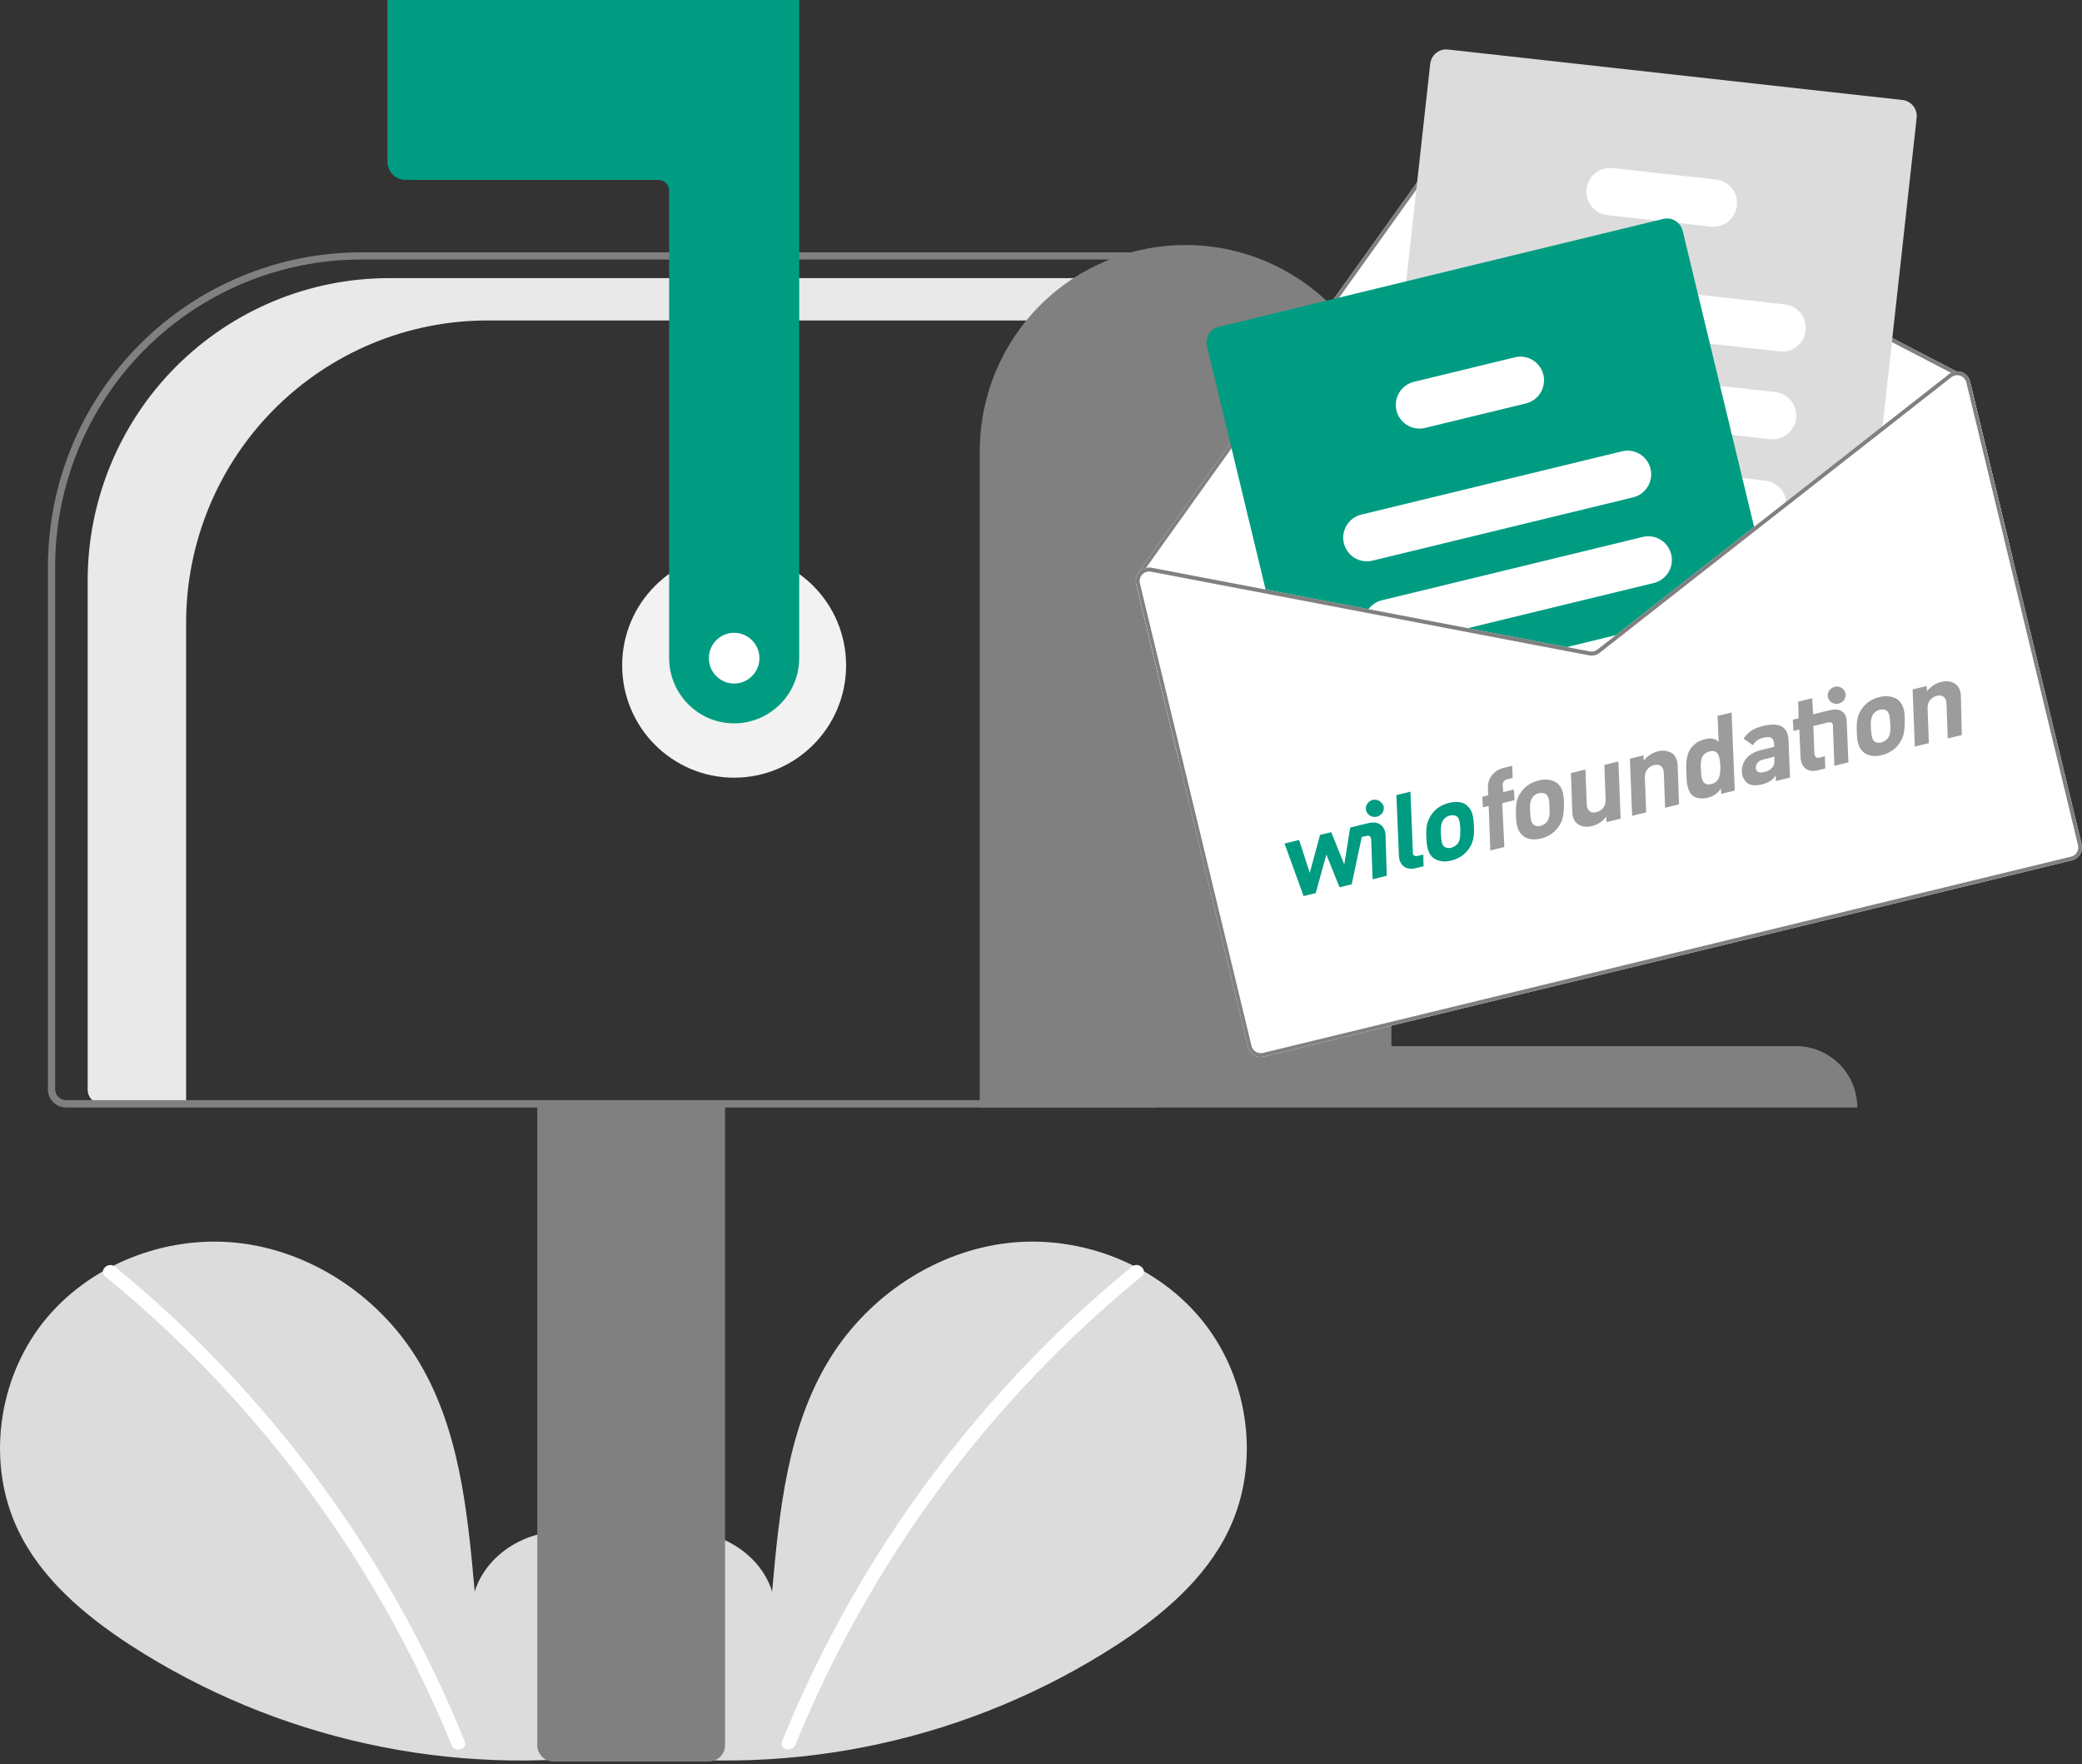 <?xml version="1.0" encoding="UTF-8"?><svg id="Ebene_1" xmlns="http://www.w3.org/2000/svg" width="360" height="305" viewBox="0 0 360 305"><rect x="0" y="0" width="360" height="305" fill="#333333" stroke="none"/><path d="m105.8,301.34c5.78-4.9,9.29-12.64,8.37-20.17-.92-7.53-6.62-14.46-14.02-16.06-7.4-1.6-15.83,2.83-18.07,10.08-1.24-13.98-2.66-28.53-10.07-40.43-6.71-10.78-18.32-18.49-30.91-19.87-12.59-1.38-25.84,3.83-33.69,13.8-7.85,9.97-9.77,24.46-4.27,35.9,4.05,8.43,11.51,14.7,19.33,19.81,25.26,16.35,55.56,23,85.33,18.73" fill="#dcdcdc"/><path d="m19.86,219c10.39,8.49,19.91,17.98,28.45,28.34,13.35,16.16,24.16,34.27,32.04,53.72.58,1.42-1.72,2.04-2.29.63-5.01-12.29-11.21-24.06-18.51-35.14-11.38-17.31-25.33-32.77-41.36-45.86-1.19-.97.5-2.64,1.68-1.68Z" fill="#fff"/><path d="m109.79,301.34c-5.78-4.9-9.29-12.64-8.37-20.17.92-7.53,6.62-14.46,14.02-16.06,7.4-1.6,15.83,2.83,18.07,10.08,1.24-13.98,2.66-28.53,10.07-40.43,6.71-10.78,18.32-18.49,30.91-19.87,12.59-1.38,25.84,3.83,33.69,13.8,7.85,9.97,9.77,24.46,4.27,35.9-4.05,8.43-11.51,14.7-19.33,19.81-25.26,16.35-55.56,23-85.33,18.73" fill="#dcdcdc"/><path d="m195.73,219c-10.39,8.49-19.91,17.98-28.45,28.34-13.35,16.16-24.16,34.27-32.04,53.72-.58,1.42,1.72,2.04,2.29.63,12.9-31.6,33.48-59.45,59.88-81.01,1.18-.97-.5-2.64-1.68-1.68Z" fill="#fff"/><path d="m126.94,134.46c10.69,0,19.36-8.7,19.36-19.42s-8.67-19.42-19.36-19.42-19.36,8.69-19.36,19.42,8.67,19.42,19.36,19.42Z" fill="#f2f2f2"/><path d="m67.25,48.09h133.37v7.32h-116.35c-6.84,0-13.61,1.35-19.93,3.98-6.32,2.63-12.06,6.48-16.9,11.33-4.84,4.85-8.67,10.61-11.29,16.95-2.62,6.34-3.97,13.14-3.97,20v83.17h-14.59c-.65,0-1.26-.26-1.72-.71-.46-.46-.71-1.08-.71-1.73v-88.05c0-6.86,1.35-13.66,3.97-20,2.62-6.34,6.45-12.1,11.29-16.95s10.58-8.7,16.9-11.33c6.32-2.63,13.09-3.98,19.93-3.98Z" fill="#e9e9e9"/><path d="m92.9,301.74v-111.2h32.47v111.2c0,.75-.3,1.46-.82,1.99-.53.53-1.24.83-1.99.83h-26.85c-.75,0-1.46-.3-1.99-.83-.53-.53-.82-1.25-.82-1.99Z" fill="gray"/><path d="m8.29,188.34v-90.42c.02-14.4,5.72-28.2,15.87-38.37,10.15-10.18,23.9-15.9,38.25-15.92h137.59v147.85H11.41c-.83,0-1.62-.33-2.21-.92-.59-.59-.91-1.38-.92-2.21ZM198.75,44.87H62.41c-14.02.02-27.46,5.61-37.37,15.55-9.91,9.94-15.49,23.43-15.5,37.49v90.42c0,.5.2.98.55,1.33.35.35.83.55,1.32.55h187.34V44.87Z" fill="gray"/><path d="m126.94,125.07c-2.98,0-5.84-1.19-7.94-3.31-2.11-2.11-3.29-4.98-3.3-7.97V32.98c0-.5-.2-.98-.55-1.33-.35-.35-.83-.55-1.32-.55h-43.71c-.83,0-1.62-.33-2.21-.92s-.91-1.38-.92-2.21V-1.48c0-.83.33-1.63.92-2.21.59-.59,1.38-.92,2.21-.92h64.94c.83,0,1.62.33,2.21.92s.91,1.38.92,2.21v115.27c0,2.99-1.19,5.86-3.3,7.97-2.11,2.11-4.96,3.3-7.94,3.31Z" fill="#009c82"/><path d="m204.99,42.37c9.42-.02,18.46,3.72,25.14,10.38,6.68,6.67,10.44,15.73,10.46,25.18v102.94h69.94c2.81,0,5.51,1.11,7.5,3.1,1.99,1.99,3.11,4.69,3.12,7.51h-151.74v-113.55c.02-9.45,3.78-18.51,10.46-25.18,6.68-6.67,15.72-10.4,25.14-10.38Z" fill="gray"/><path d="m196.46,101l7.37,30.55,144.18-35.02-7.37-30.55c-.09-.37-.27-.72-.53-1-.26-.28-.58-.5-.95-.62-.27-.09-.55-.14-.83-.13l-83.34-43.29c-.49-.25-1.05-.32-1.58-.19-.53.13-1,.44-1.32.89l-40.17,56.19-15.14,21.19s-.05.08-.06.12c0,.05,0,.09,0,.14-.31.51-.4,1.13-.26,1.71Z" fill="#fff"/><path d="m196.71,99.28s.02.08.04.11c.02.03.05.06.08.09.04.03.08.05.13.05.05,0,.1,0,.14,0,.08-.02.14-.07.19-.13l.05-.07.79-1.11,14.32-20.03,40.15-56.18c.23-.32.56-.54.95-.64.38-.09.78-.04,1.13.14l82.69,42.96.74.39s.06.02.09.03c.06-.01.11-.02.17-.02.08-.03.14-.08.18-.15.02-.04.03-.08.04-.12,0-.04,0-.09-.01-.13-.01-.04-.03-.08-.06-.11-.03-.03-.06-.06-.1-.08l-.1-.05-83.34-43.29c-.49-.25-1.05-.32-1.58-.19-.53.13-1,.44-1.32.89l-40.16,56.19-15.14,21.19s-.05.08-.06.12c-.01.05,0,.09,0,.14Z" fill="gray"/><path d="m240.01,102.39l3.21.36,23.82,2.65,15.79,1.75.93.1,19.7-15.44.75-.59,4.65-3.65,16.56-12.97.1-.91,5.89-53.32c.08-.73-.13-1.47-.59-2.05s-1.13-.95-1.86-1.03l-78.59-8.73c-.73-.08-1.47.13-2.04.6-.58.46-.94,1.13-1.03,1.87l-4.15,37.61-2.3,20.85-2.06,18.66-.96,8.66-.28,2.51c-.08.73.13,1.47.59,2.05.46.58,1.13.95,1.86,1.03Z" fill="#dcdcdc"/><path d="m261.61,55.65l34.04,3.78,12.07,1.34c.53.06,1.07.01,1.59-.14.52-.15.99-.4,1.41-.74.42-.34.77-.75,1.02-1.22.26-.47.42-.99.48-1.52.06-.53.01-1.08-.14-1.59-.15-.52-.4-1-.73-1.42-.34-.42-.75-.77-1.22-1.03-.47-.26-.99-.42-1.52-.48l-15.02-1.67-31.1-3.46c-1.08-.12-2.16.2-3,.87-.85.68-1.39,1.67-1.51,2.75-.12,1.08.19,2.16.87,3.01.68.85,1.66,1.39,2.74,1.51Z" fill="#fff"/><path d="m259.67,70.77c.09.02.18.03.27.04l39.52,4.39,6.6.73c1.08.12,2.16-.2,3-.87.85-.68,1.39-1.67,1.51-2.75.12-1.08-.19-2.16-.87-3.01-.68-.85-1.66-1.39-2.74-1.51l-9.54-1.06-31.3-3.48-5.27-.59c-1.05-.12-2.11.18-2.95.83-.84.65-1.39,1.6-1.54,2.66-.15,1.05.11,2.12.73,2.99.62.86,1.55,1.45,2.6,1.63Z" fill="#fff"/><path d="m255.2,84.16c.32.54.77,1,1.29,1.34.53.34,1.13.55,1.75.62l16.2,1.8,28.85,3.21h0s.92.1.92.1l4.65-3.65c.03-.28.03-.56,0-.83-.1-.93-.51-1.8-1.17-2.46-.66-.66-1.52-1.08-2.45-1.19l-4.01-.45-15.9-1.76-11.44-1.27-14.77-1.64c-.76-.08-1.52.05-2.21.38-.69.33-1.27.85-1.68,1.49-.41.64-.63,1.39-.64,2.15,0,.76.19,1.52.59,2.17Z" fill="#fff"/><path d="m277.95,37.19l8.47.94,3.74.42,5.65.63c1.08.12,2.16-.2,3-.87.85-.68,1.39-1.67,1.51-2.75.12-1.08-.19-2.16-.87-3.01-.68-.85-1.66-1.39-2.74-1.51l-17.86-1.98c-1.08-.12-2.16.19-3,.87-.85.68-1.39,1.67-1.51,2.75-.12,1.08.19,2.16.87,3.01.68.85,1.66,1.39,2.74,1.51Z" fill="#fff"/><path d="m208.69,59.88l10.33,42.8,17.24,3.29,15.94,3.04,17.11,3.27,5.47,1.04c.32.06.65.05.97-.02.32-.08.61-.22.87-.42l4.38-3.44,2.78-2.18,19.7-15.44-12.53-51.92c-.12-.52-.39-.99-.78-1.35-.34-.32-.75-.56-1.2-.68-.45-.12-.92-.13-1.38-.02l-76.85,18.66c-.72.17-1.33.63-1.72,1.26-.38.63-.5,1.39-.33,2.11Z" fill="#009c82"/><path d="m232.37,93.92c.26,1.06.92,1.97,1.84,2.53.92.57,2.04.74,3.09.49l45.09-10.95c1.05-.26,1.96-.92,2.52-1.85s.74-2.04.48-3.1c-.01-.05-.03-.1-.04-.15-.29-1.02-.96-1.89-1.87-2.42-.91-.53-1.99-.69-3.02-.44l-45.09,10.95c-1.05.26-1.96.92-2.52,1.85-.56.93-.74,2.04-.48,3.1Z" fill="#fff"/><path d="m236.25,105.96l15.94,3.04,33.77-8.2c1.05-.26,1.96-.92,2.53-1.85.56-.93.74-2.04.48-3.1-.26-1.06-.92-1.97-1.84-2.53-.92-.57-2.04-.74-3.09-.48l-45.1,10.95c-.94.23-1.77.78-2.34,1.57-.14.19-.26.39-.36.6Z" fill="#fff"/><path d="m269.3,112.27l5.47,1.04c.32.06.65.05.96-.02.32-.08.61-.22.87-.42l4.39-3.44-11.69,2.84Z" fill="#fff"/><path d="m241.46,70.97c.26,1.06.92,1.97,1.84,2.53.93.57,2.04.74,3.09.49l17.47-4.24c1.05-.26,1.96-.92,2.52-1.85.56-.93.74-2.04.49-3.1-.14-.57-.39-1.1-.75-1.56-.48-.62-1.13-1.09-1.88-1.35-.74-.26-1.54-.3-2.3-.11l-17.47,4.24c-1.05.26-1.96.92-2.52,1.85-.57.93-.74,2.04-.48,3.1Z" fill="#fff"/><path d="m252.2,109l17.11,3.27,5.46,1.04c.32.06.65.05.96-.03.32-.08.61-.22.87-.42l4.39-3.44-1.54.37-3.25,2.54c-.18.14-.4.25-.62.3-.23.06-.46.06-.69.02l-4.05-.77-17.11-3.27-1.54.37Zm51.1-17.88l.17.69.76-.59-.93-.1Zm-51.1,17.88l17.11,3.27,5.46,1.04c.32.06.65.05.96-.03.32-.08.61-.22.87-.42l4.39-3.44-1.54.37-3.25,2.54c-.18.14-.4.25-.62.3-.23.06-.46.06-.69.02l-4.05-.77-17.11-3.27-1.54.37Zm0,0l17.11,3.27,5.46,1.04c.32.06.65.05.96-.03.32-.08.61-.22.87-.42l4.39-3.44-1.54.37-3.25,2.54c-.18.14-.4.25-.62.3-.23.06-.46.06-.69.02l-4.05-.77-17.11-3.27-1.54.37Zm-55.74-8.01l19.31,80.01c.14.59.51,1.1,1.03,1.42s1.14.42,1.73.27l139.73-33.94c.59-.14,1.1-.52,1.41-1.04.32-.52.41-1.14.27-1.74l-19.31-80.01c-.09-.37-.27-.72-.53-1-.26-.28-.58-.5-.94-.62-.27-.09-.55-.14-.83-.13-.33,0-.65.09-.95.25-.14.06-.26.14-.38.24l-11.47,8.98-16.65,13.05-5.58,4.37h0s0,0,0,0l-20.46,16.02-3.38,2.66-3.25,2.54c-.18.14-.4.25-.62.3-.23.06-.46.06-.69.02l-4.05-.77-17.11-3.27-17.12-3.27-37.51-7.16c-.32-.06-.65-.06-.97.02-.43.1-.81.33-1.12.65-.12.13-.22.26-.31.41-.31.51-.4,1.13-.26,1.71Zm55.74,8.01l17.11,3.27,5.46,1.04c.32.06.65.05.96-.03.32-.08.61-.22.87-.42l4.39-3.44-1.54.37-3.25,2.54c-.18.14-.4.25-.62.3-.23.06-.46.06-.69.02l-4.05-.77-17.11-3.27-1.54.37Zm0,0l17.11,3.27,5.46,1.04c.32.06.65.05.96-.03.32-.08.61-.22.87-.42l4.39-3.44-1.54.37-3.25,2.54c-.18.14-.4.25-.62.3-.23.06-.46.06-.69.02l-4.05-.77-17.11-3.27-1.54.37Zm0,0l17.11,3.27,5.46,1.04c.32.06.65.05.96-.03.32-.08.61-.22.87-.42l4.39-3.44-1.54.37-3.25,2.54c-.18.14-.4.25-.62.3-.23.06-.46.06-.69.02l-4.05-.77-17.11-3.27-1.54.37Z" fill="#fff"/><path d="m252.2,109l17.11,3.27,5.46,1.04c.32.06.65.05.96-.03.32-.08.61-.22.87-.42l4.39-3.44-1.54.37-3.25,2.54c-.18.14-.4.25-.62.3-.23.06-.46.06-.69.02l-4.05-.77-17.11-3.27-1.54.37Zm51.1-17.88l.17.69.76-.59-.93-.1Zm-51.1,17.88l17.11,3.27,5.46,1.04c.32.06.65.05.96-.03.32-.08.61-.22.87-.42l4.39-3.44-1.54.37-3.25,2.54c-.18.14-.4.25-.62.3-.23.06-.46.06-.69.02l-4.05-.77-17.11-3.27-1.54.37Zm0,0l17.11,3.27,5.46,1.04c.32.06.65.05.96-.03.32-.08.61-.22.87-.42l4.39-3.44-1.54.37-3.25,2.54c-.18.14-.4.25-.62.3-.23.06-.46.06-.69.02l-4.05-.77-17.11-3.27-1.54.37Zm-54.84-9.68l.08.06s.04-.04.06-.07c.19-.2.42-.34.68-.43.26-.08.54-.1.81-.05l37.27,7.11,15.94,3.05,17.11,3.27,5.46,1.04c.32.06.65.05.96-.03.32-.08.61-.22.87-.42l4.39-3.44-1.54.37-3.25,2.54c-.18.14-.4.25-.62.3-.23.06-.46.06-.69.02l-4.05-.77-17.11-3.27-17.12-3.27-37.51-7.16c-.32-.06-.65-.06-.97.02l-.79,1.11Zm-.9,1.66l19.31,80.01c.14.59.51,1.1,1.03,1.42s1.14.42,1.73.27l139.73-33.94c.59-.14,1.1-.52,1.41-1.04.32-.52.41-1.14.27-1.74l-19.31-80.01c-.09-.37-.27-.72-.53-1-.26-.28-.58-.5-.94-.62-.27-.09-.55-.14-.83-.13-.33,0-.65.09-.95.25-.14.06-.26.14-.38.24l-11.47,8.98-16.65,13.05-5.58,4.37h0s0,0,0,0l-20.46,16.02-3.38,2.66-3.25,2.54c-.18.14-.4.25-.62.3-.23.06-.46.06-.69.02l-4.05-.77-17.11-3.27-17.12-3.27-37.51-7.16c-.32-.06-.65-.06-.97.02-.43.1-.81.33-1.12.65-.12.13-.22.26-.31.41-.31.51-.4,1.13-.26,1.71Zm.64-.15c-.06-.24-.06-.48-.01-.72.05-.24.15-.46.3-.65.01-.03.03-.05.06-.07.01-.02.04-.04.06-.07.19-.2.42-.34.68-.43.26-.08.54-.1.81-.05l37.27,7.11,15.94,3.05,17.11,3.27,5.46,1.04c.32.06.65.05.96-.03.32-.08.61-.22.87-.42l4.39-3.44,2.77-2.18,19.7-15.44.76-.59,4.65-3.64,16.56-12.97,11.97-9.38c.18-.14.39-.24.62-.3.06-.02.13-.03.19-.03.06-.01.11-.02.17-.02.19,0,.38.03.56.09.26.09.49.24.67.45.18.2.32.45.38.71l19.31,80.01c.05.21.06.43.03.64-.03.21-.11.42-.22.6-.11.18-.26.34-.43.47-.17.13-.37.22-.58.27l-139.73,33.94c-.42.1-.87.03-1.24-.2-.37-.23-.63-.59-.74-1.01l-19.31-80.01Zm55.1,8.17l17.11,3.27,5.46,1.04c.32.06.65.05.96-.03.32-.08.61-.22.87-.42l4.39-3.44-1.54.37-3.25,2.54c-.18.14-.4.25-.62.3-.23.06-.46.06-.69.02l-4.05-.77-17.11-3.27-1.54.37Zm0,0l17.11,3.27,5.46,1.04c.32.06.65.05.96-.03.32-.08.61-.22.87-.42l4.39-3.44-1.54.37-3.25,2.54c-.18.14-.4.25-.62.3-.23.06-.46.06-.69.02l-4.05-.77-17.11-3.27-1.54.37Zm0,0l17.11,3.27,5.46,1.04c.32.06.65.05.96-.03.32-.08.61-.22.87-.42l4.39-3.44-1.54.37-3.25,2.54c-.18.14-.4.25-.62.3-.23.06-.46.06-.69.02l-4.05-.77-17.11-3.27-1.54.37Z" fill="gray"/><path d="m126.94,118.18c2.41,0,4.37-1.96,4.37-4.38s-1.96-4.39-4.37-4.39-4.37,1.96-4.37,4.39,1.96,4.38,4.37,4.38Z" fill="#fff"/><path d="m236.58,142.32c2.02-.49,2.94.73,3,2.08l.2,7.02-2.44.6-.25-6.84c-.05-.58-.28-.78-.87-.64l-.76.18-1.74,8.18-2.1.51-2.28-5.66-1.84,6.67-2.1.51-3.29-9.08,2.52-.62,1.84,5.69,1.78-6.57,1.93-.47,2.26,5.58,1.02-6.38,3.11-.76Zm7.31-5.45l-2.44.6.44,10.54c.06,1.35.99,2.57,2.92,2.1l1.34-.33-.05-2.03-.93.23c-.59.14-.92-.12-.87-.64l-.42-10.46Zm8.62,6.5c-.07-1.01-.1-1.85-.63-2.23-.31-.18-.69-.26-1.19-.13-.51.12-.8.37-1.08.69-.47.63-.52,1.49-.46,2.5.07,1.01.1,1.85.63,2.23.31.18.69.26,1.11.15.5-.12.88-.39,1.16-.71.47-.63.44-1.47.46-2.5Zm1.13-4.11c.89.72,1.14,1.77,1.22,3.54.08,1.77-.09,2.92-.96,4.07-.6.83-1.57,1.58-3,1.93-1.43.35-2.41,0-3.05-.45-.89-.72-1.14-1.76-1.22-3.54-.08-1.77.09-2.92.96-4.07.6-.83,1.49-1.56,3-1.93,1.43-.35,2.47-.09,3.05.45Zm-16.27-.96c-.84.21-1.36,1.01-1.16,1.82.2.8,1.03,1.28,1.87,1.08.84-.21,1.35-1.01,1.16-1.82-.28-.78-1.11-1.26-1.87-1.08Z" fill="#009c82"/><path d="m259.75,138.78l.37,7.67-2.43.59-.28-7.69-1,.25-.1-1.85,1.01-.24-.04-1.27c-.08-1.43.77-3,2.78-3.49l1.42-.35.07,2.11-.92.22c-.59.14-.84.55-.79,1.13l.09,1.09,1.84-.45.1,1.85-2.09.51-.02-.08Zm9.65,4.29c-.6.83-1.57,1.58-2.99,1.92-1.42.35-2.48,0-3.04-.45-.88-.72-1.22-1.75-1.24-3.62-.08-1.77.08-2.92.96-4.07.6-.83,1.57-1.58,2.99-1.92,1.42-.35,2.48-.01,3.12.43.89.72,1.23,1.75,1.22,3.54.01,1.87-.15,3.02-1.02,4.17Zm-2.12-5.79c-.31-.18-.68-.26-1.19-.14-.5.12-.8.37-1.07.69-.47.62-.52,1.49-.45,2.5.07,1.01.1,1.85.65,2.31.31.18.68.26,1.1.16.5-.12.88-.39,1.16-.71.47-.63.52-1.49.43-2.58.01-1.03-.1-1.85-.63-2.23Zm10.5,4.85l-.05-.93c-.6.83-1.52,1.4-2.44,1.62-1.01.25-1.75.09-2.37-.27-.85-.56-1.06-1.44-1.07-2.55l-.22-6.34,2.51-.61.22,5.99c.06,1.35.92,1.57,1.67,1.38.75-.18,1.66-.83,1.6-2.18l-.22-5.99,2.43-.59.38,9.88-2.43.59Zm10.13-2.48l-.22-5.99c-.06-1.35-.92-1.57-1.67-1.38-.75.18-1.66.83-1.6,2.18l.22,6-2.43.59-.38-9.88,2.34-.57.05.93c.6-.83,1.52-1.4,2.44-1.62,1-.25,1.75-.09,2.37.27.85.56,1.06,1.44,1.07,2.55l.22,6.34-2.43.59Zm9.71-2.38l-.05-.93c-.66.93-1.35,1.35-2.36,1.6-.92.23-1.84.11-2.48-.33-.99-.78-1.13-2.45-1.13-3.9-.1-1.51-.08-3.22.79-4.37.53-.73,1.37-1.27,2.38-1.52,1-.25,1.73-.17,2.41.43l-.2-4.47,2.43-.59.55,13.5-2.34.57h0Zm-1.98-7.36c-1.51.37-1.65,1.6-1.53,3.19.04,1.61.33,2.82,1.76,2.47,1.51-.37,1.63-1.68,1.59-3.29-.12-1.59-.4-2.71-1.82-2.37Zm11.43,5.04l-.03-.85c-.6.83-1.21,1.23-2.38,1.52-1.09.27-1.9.21-2.54-.23-.56-.46-.9-1.14-.93-1.99-.04-1.61.92-3.12,3.26-3.7l2.34-.57-.03-.5c-.09-1.09-.6-1.39-1.86-1.08-.92.22-1.36.59-1.81,1.3l-1.61-1.14c.92-1.33,1.86-1.82,3.45-2.21,2.76-.67,4.21.16,4.32,2.44l.26,6.5-2.43.59-.02-.08Zm-.21-4.12l-1.93.47c-.92.23-1.32.75-1.33,1.43-.01.68.51.98,1.43.76.67-.16,1.07-.35,1.47-.87.28-.32.35-.77.29-1.35l.07-.44Zm21.47-2.18c-.6.83-1.57,1.58-2.99,1.92-1.42.35-2.48.01-3.04-.45-.89-.72-1.23-1.75-1.24-3.62-.08-1.77.09-2.92.96-4.07.6-.83,1.57-1.58,2.99-1.92s2.48-.01,3.12.43c.89.72,1.23,1.75,1.22,3.54.01,1.87-.15,3.02-1.02,4.17Zm-2.12-5.79c-.31-.18-.68-.26-1.19-.14-.5.12-.8.37-1.07.69-.47.62-.52,1.49-.45,2.5.07,1.01.1,1.85.65,2.31.31.18.68.26,1.1.16.5-.12.88-.39,1.16-.71.47-.63.52-1.49.43-2.58-.07-1.01-.1-1.85-.63-2.23Zm10.58,4.82l-.22-5.99c-.06-1.35-.92-1.57-1.67-1.38-.75.18-1.66.83-1.6,2.18l.22,6-2.43.59-.38-9.88,2.43-.59.05.92c.6-.83,1.52-1.39,2.44-1.62,1.01-.25,1.75-.09,2.37.27.85.56,1.06,1.44,1.07,2.55l.14,6.36-2.43.59Zm-19.57-8.93c.84-.21,1.66.27,1.86,1.08s-.32,1.61-1.15,1.82c-.84.2-1.66-.28-1.86-1.08-.2-.8.32-1.61,1.15-1.82Zm-.79,4.03l-2.93.72-.15-2.78-2.43.59.08,2.88-1,.25.12,1.93,1-.25.22,4.89c.08,1.43,1,2.65,2.93,2.18l1.34-.33-.07-2.11-.92.23c-.59.14-.83-.14-.89-.72l-.18-4.73,2.51-.61c.59-.14.92.12.87.64l.25,6.84,2.43-.59-.29-7c.02-1.37-.88-2.51-2.89-2.02Z" fill="#9c9c9c"/></svg>
